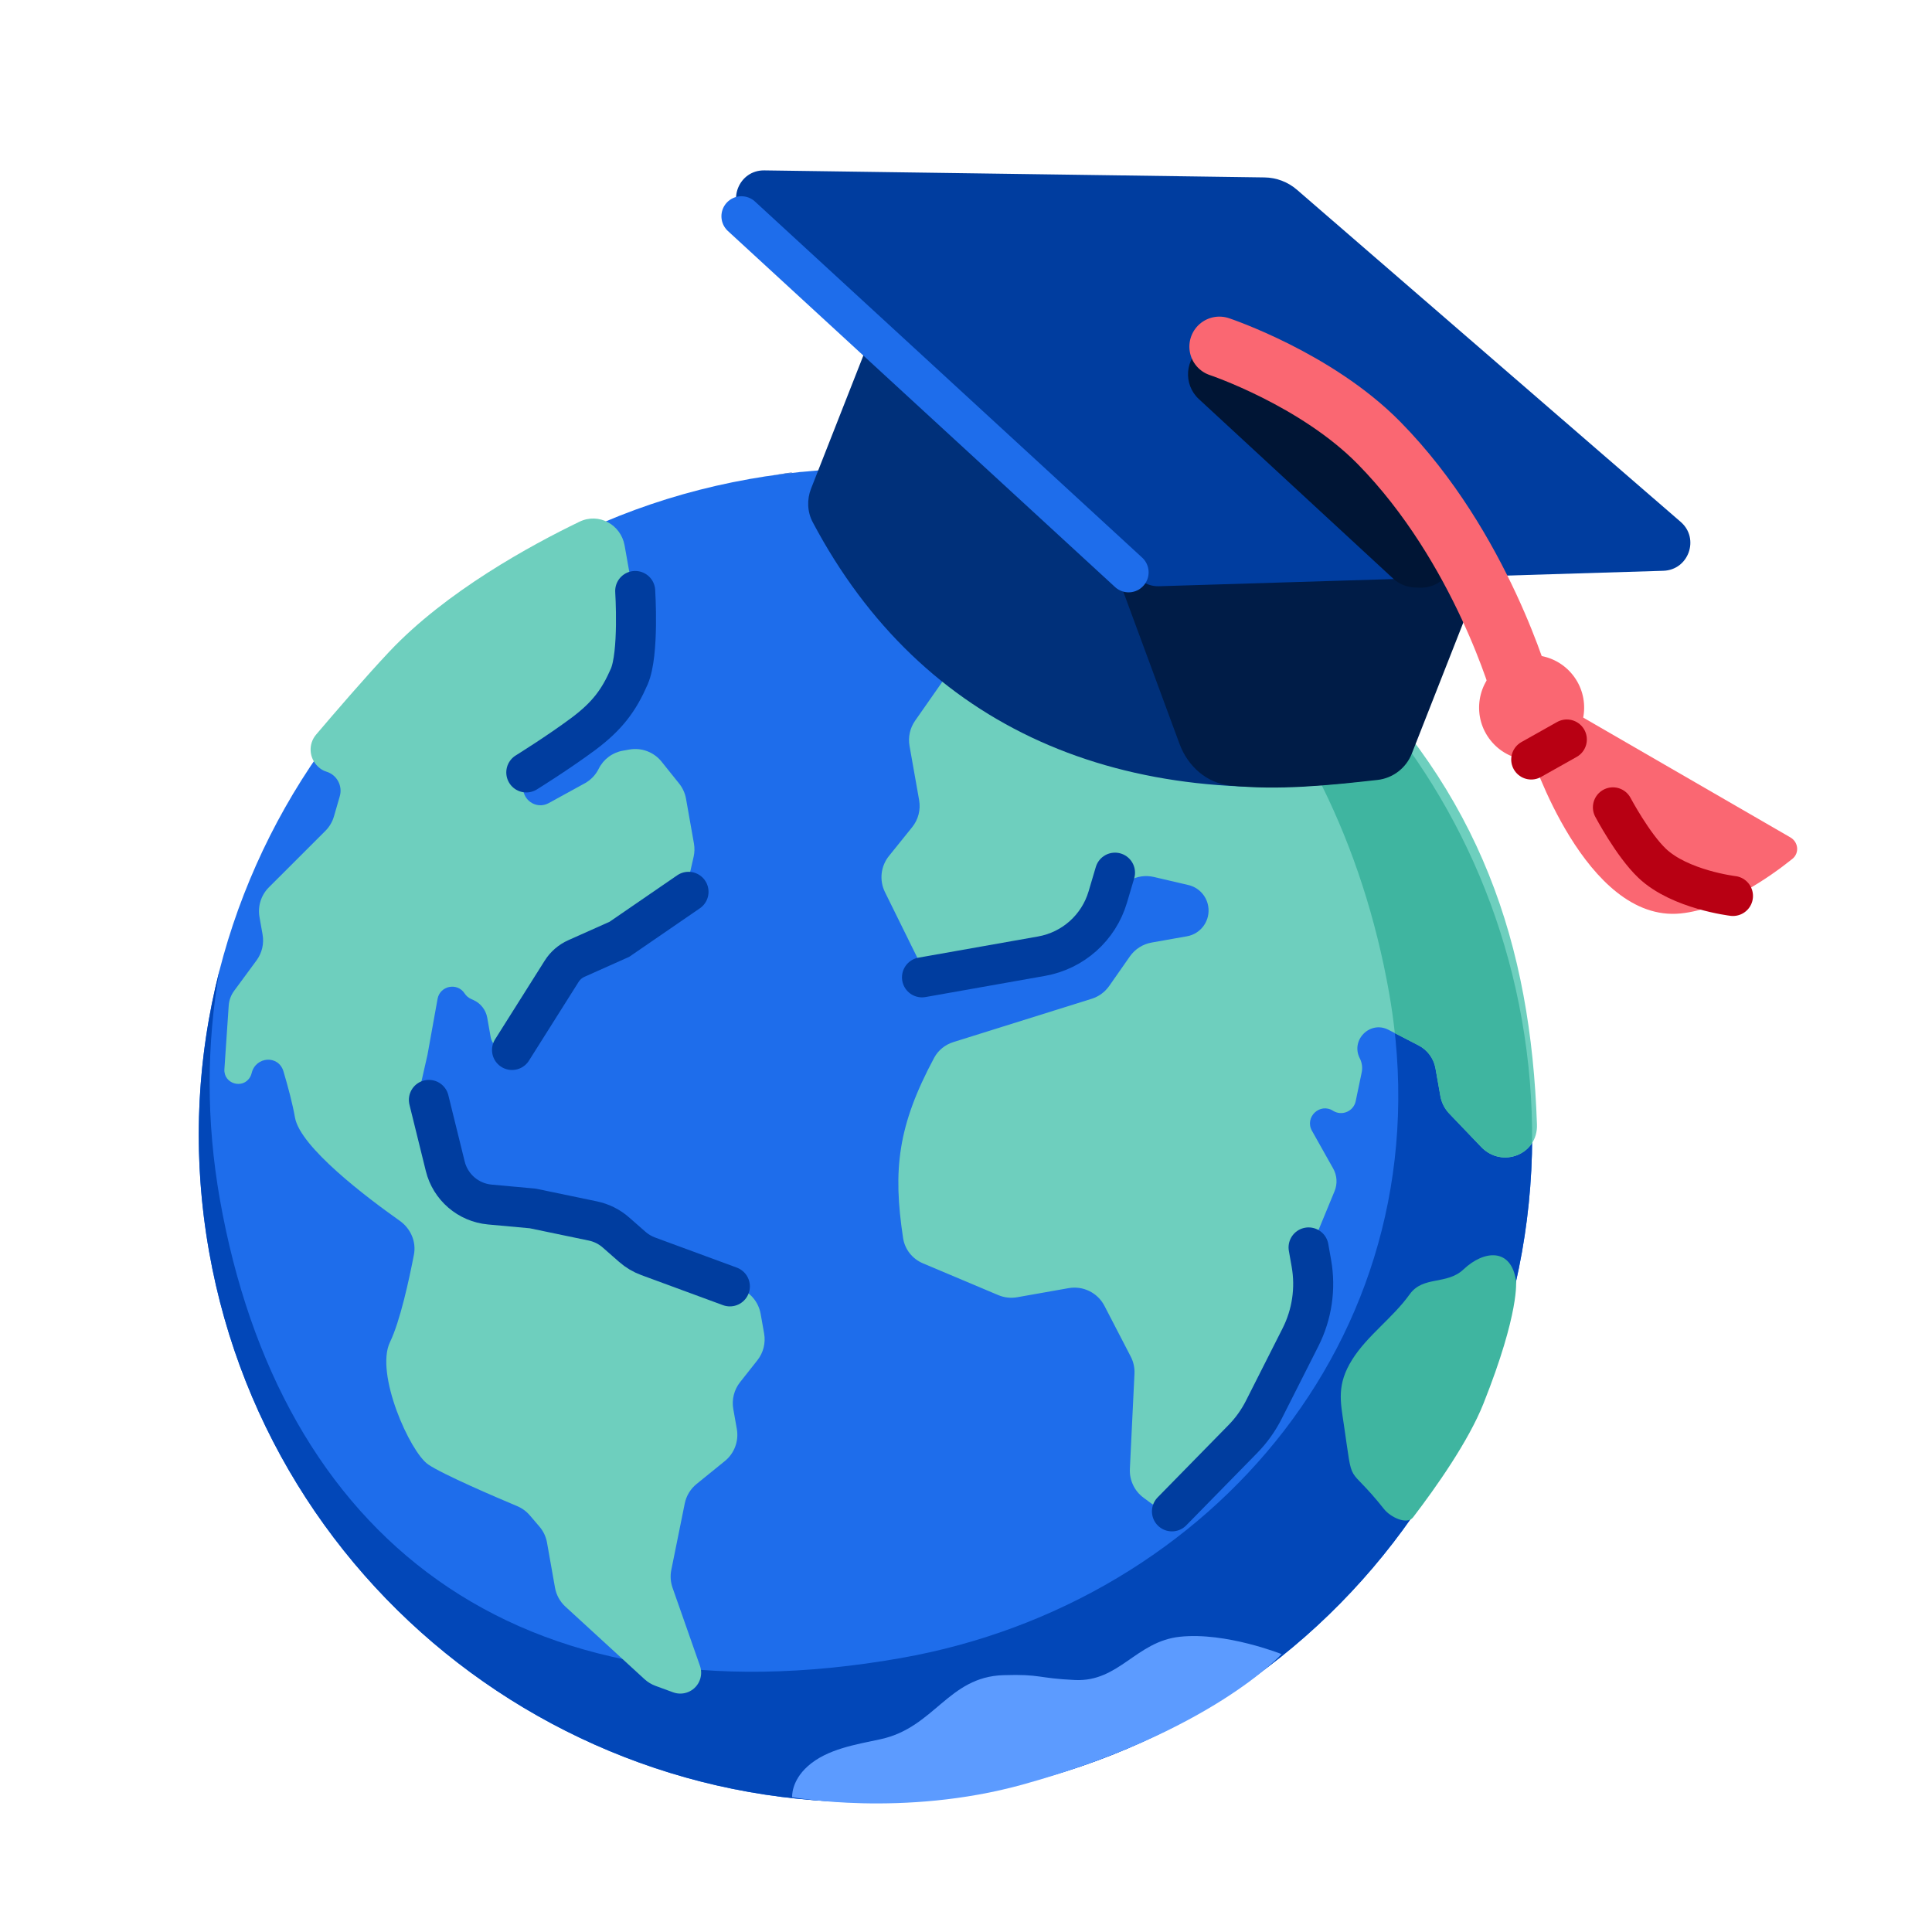 <svg width="140" height="140" viewBox="0 0 140 140" fill="none" xmlns="http://www.w3.org/2000/svg">
<mask id="mask0_1198_84735" style="mask-type:luminance" maskUnits="userSpaceOnUse" x="0" y="0" width="140" height="140">
<path d="M140 0H0V140H140V0Z" fill="white"/>
</mask>
<g mask="url(#mask0_1198_84735)">
<path d="M71.136 129.844C97.405 125.193 114.93 100.128 110.279 73.859C105.629 47.591 80.564 30.066 54.295 34.716C28.026 39.367 10.502 64.432 15.152 90.701C19.803 116.969 44.867 134.494 71.136 129.844Z" fill="#1E6DEB"/>
<path d="M71.135 129.844C97.404 125.193 114.929 100.128 110.279 73.86C105.628 47.591 80.563 30.066 54.294 34.716C53.279 34.896 58.271 34.042 57.283 34.282C79.181 31.733 96.503 48.453 100.659 71.928C104.963 96.237 87.874 116.15 65.33 120.141C37.288 125.105 20.239 111.236 15.936 86.927C14.929 81.237 14.967 75.621 15.907 70.306C14.248 76.776 13.911 83.696 15.151 90.701C19.802 116.969 44.867 134.494 71.135 129.844Z" fill="#0247B8"/>
<path d="M58.537 127.984C57.31 129.08 57.402 130.229 57.402 130.229C57.402 130.229 65.448 131.713 74.103 129.317C87.742 125.539 92.868 119.863 92.868 119.863C92.868 119.863 88.831 118.251 85.504 118.605C82.313 118.944 81.105 121.89 77.895 121.74C75.142 121.612 75.45 121.301 72.699 121.389C68.702 121.517 67.718 125.183 63.812 126.029C62.006 126.419 59.93 126.741 58.537 127.984Z" fill="#5C9BFF"/>
<path d="M22.906 53.232C24.203 51.706 26.476 49.063 28.209 47.223C32.327 42.851 38.472 39.504 41.993 37.805C43.392 37.13 44.992 38.006 45.263 39.536L45.853 42.867C45.901 43.135 45.903 43.41 45.859 43.68L44.886 49.749C44.819 50.17 44.642 50.566 44.374 50.897L42.788 52.863C42.588 53.111 42.341 53.318 42.062 53.471L38.772 55.277C38.353 55.506 38.067 55.92 37.999 56.393L37.923 56.926C37.778 57.944 38.858 58.692 39.76 58.197L42.374 56.762C42.81 56.523 43.162 56.156 43.383 55.711C43.726 55.019 44.377 54.531 45.138 54.397L45.606 54.314C46.486 54.158 47.382 54.495 47.941 55.193L49.213 56.78C49.469 57.1 49.641 57.479 49.712 57.883L50.285 61.12C50.342 61.441 50.334 61.771 50.262 62.089L49.903 63.664C49.77 64.25 49.425 64.767 48.935 65.115L46.67 66.723L44.255 68.518C44.06 68.663 43.845 68.777 43.616 68.859L41.907 69.467C41.37 69.658 40.917 70.03 40.626 70.519L37.637 75.533C37.299 76.1 36.55 76.257 36.013 75.875C35.772 75.703 35.607 75.444 35.556 75.152L35.308 73.752C35.208 73.185 34.834 72.704 34.309 72.467L34.13 72.386C33.942 72.301 33.782 72.164 33.67 71.991C33.139 71.172 31.881 71.425 31.707 72.386L30.978 76.432L30.535 78.381C30.394 78.997 30.639 79.638 31.154 80.005C31.489 80.243 31.717 80.603 31.788 81.008L32.489 84.962C32.671 85.994 33.492 86.795 34.528 86.953L37.731 87.442L43.625 89.058C43.901 89.133 44.162 89.257 44.395 89.423L46.487 90.911C46.688 91.054 46.91 91.166 47.145 91.242L53.471 93.31C54.328 93.591 54.962 94.32 55.119 95.209L55.371 96.629C55.493 97.317 55.315 98.024 54.882 98.572L53.627 100.16C53.194 100.708 53.016 101.415 53.137 102.103L53.393 103.548C53.548 104.423 53.216 105.314 52.526 105.874L50.476 107.536C50.035 107.894 49.732 108.393 49.619 108.95L48.646 113.758C48.558 114.19 48.589 114.638 48.735 115.054L50.722 120.712C50.858 121.096 50.831 121.519 50.651 121.884C50.308 122.574 49.501 122.897 48.777 122.632L47.508 122.167C47.207 122.057 46.931 121.889 46.695 121.672L40.971 116.422C40.575 116.058 40.31 115.575 40.217 115.046L39.639 111.786C39.563 111.355 39.373 110.953 39.088 110.621L38.391 109.807C38.14 109.514 37.824 109.285 37.468 109.136C36.023 108.529 32.107 106.857 31.03 106.122C29.702 105.215 27.161 99.527 28.26 97.255C28.99 95.746 29.64 92.758 29.994 90.923C30.177 89.975 29.757 89.022 28.969 88.465C26.589 86.783 21.756 83.133 21.375 80.98C21.198 79.977 20.88 78.775 20.541 77.637C20.182 76.428 18.524 76.545 18.233 77.772C18.212 77.861 18.178 77.948 18.134 78.028C17.614 78.962 16.189 78.541 16.261 77.475L16.573 72.869C16.599 72.484 16.735 72.113 16.964 71.802L18.589 69.595C18.986 69.056 19.144 68.378 19.027 67.719L18.804 66.456C18.665 65.669 18.918 64.864 19.483 64.3L23.579 60.207C23.871 59.915 24.084 59.554 24.199 59.158L24.621 57.702C24.841 56.942 24.41 56.147 23.653 55.917C23.438 55.851 23.241 55.737 23.078 55.582L23.035 55.541C22.387 54.925 22.327 53.914 22.906 53.232Z" fill="#6ECFBE"/>
<path d="M67.434 39.846L62.426 37.567C61.741 37.256 61.303 36.571 61.309 35.819C61.316 34.794 62.135 33.954 63.16 33.956C78.498 33.978 89.292 40.204 96.934 47.531C107.325 57.492 110.931 68.475 111.374 81.494C111.448 83.662 108.838 84.682 107.338 83.115L105.022 80.694C104.688 80.344 104.465 79.904 104.38 79.429L104.024 77.416C103.898 76.702 103.446 76.088 102.802 75.755L100.613 74.623C99.283 73.934 97.853 75.359 98.536 76.692C98.697 77.005 98.745 77.364 98.674 77.708L98.239 79.793C98.085 80.535 97.237 80.894 96.596 80.49C95.643 79.889 94.518 80.959 95.07 81.942L96.608 84.678C96.891 85.181 96.927 85.785 96.707 86.318L95.369 89.558C95.191 89.989 95.14 90.46 95.221 90.918L95.656 93.378C95.739 93.844 95.684 94.323 95.5 94.759L92.283 102.34C92.172 102.601 92.018 102.84 91.825 103.047L86.655 108.627C85.81 109.539 84.413 109.672 83.411 108.933L82.867 108.532C82.208 108.047 81.835 107.263 81.875 106.445L82.208 99.545C82.229 99.114 82.136 98.685 81.937 98.302L80.032 94.626C79.54 93.677 78.488 93.157 77.434 93.344L73.714 94.002C73.25 94.085 72.772 94.031 72.338 93.848L66.885 91.549C66.12 91.227 65.566 90.538 65.442 89.718C64.69 84.764 65.054 81.57 67.692 76.652C67.985 76.105 68.489 75.701 69.082 75.515L79.106 72.376C79.622 72.214 80.069 71.886 80.379 71.444L81.873 69.308C82.245 68.776 82.812 68.414 83.451 68.301L86.012 67.847C87.044 67.665 87.732 66.68 87.549 65.649C87.417 64.901 86.852 64.305 86.113 64.132L83.616 63.549C82.406 63.266 81.177 63.936 80.758 65.105L79.831 67.691C79.535 68.517 78.819 69.121 77.955 69.274L73.538 70.056L69.144 70.834C68.073 71.023 67.006 70.483 66.525 69.507L64.127 64.645C63.706 63.791 63.819 62.771 64.416 62.029L66.1 59.939C66.543 59.389 66.726 58.674 66.603 57.979L65.908 54.053C65.795 53.414 65.94 52.757 66.312 52.225L70.027 46.913C70.528 46.198 70.609 45.27 70.24 44.479L68.638 41.039C68.391 40.51 67.964 40.087 67.434 39.846Z" fill="#6ECFBE"/>
<path fill-rule="evenodd" clip-rule="evenodd" d="M62.615 34.036C81.954 34.544 96.844 50.394 100.656 71.927C100.831 72.915 100.97 73.894 101.075 74.867L102.794 75.756C103.438 76.089 103.89 76.704 104.017 77.418L104.373 79.43C104.457 79.906 104.68 80.346 105.014 80.695L107.331 83.116C108.477 84.314 110.271 84.001 111.021 82.819C111.05 79.867 110.809 76.871 110.275 73.859C106.14 50.499 85.862 34.054 62.95 33.968C62.834 33.98 62.723 34.004 62.615 34.036Z" fill="#3FB5A0"/>
<path d="M84.924 109.519L90.056 104.282C90.671 103.656 91.185 102.938 91.581 102.155L94.238 96.903C95.073 95.25 95.351 93.371 95.028 91.547L94.824 90.393" stroke="#003D9F" stroke-width="2.9" stroke-linecap="round"/>
<path d="M66.811 70.823L75.476 69.288C77.757 68.885 79.613 67.227 80.272 65.007L80.797 63.236" stroke="#003D9F" stroke-width="2.9" stroke-linecap="round"/>
<path d="M46.029 42.824C46.029 42.824 46.322 47.371 45.595 49.033C44.867 50.695 44.051 51.861 42.245 53.203C40.439 54.545 38.137 55.974 38.137 55.974" stroke="#003D9F" stroke-width="2.9" stroke-linecap="round"/>
<path d="M31.079 79.703L32.265 84.51C32.639 86.028 33.935 87.142 35.493 87.285L38.603 87.569L42.962 88.476C43.583 88.606 44.159 88.893 44.635 89.312L45.816 90.349C46.155 90.647 46.546 90.88 46.97 91.036L52.889 93.216" stroke="#003D9F" stroke-width="2.9" stroke-linecap="round" stroke-linejoin="round"/>
<path d="M37.103 76.085L40.698 70.385C40.956 69.976 41.328 69.653 41.769 69.456L44.882 68.066L49.893 64.624" stroke="#003D9F" stroke-width="2.9" stroke-linecap="round"/>
<path d="M102.154 93.786C103.13 92.428 104.835 93.134 106.053 91.984C107.552 90.569 109.504 90.428 109.855 92.798C109.855 92.798 110.149 95.049 107.495 101.714C106.412 104.435 104.083 107.744 102.397 109.95C101.955 110.529 100.749 109.93 100.297 109.359C97.524 105.859 98.096 108.06 97.378 103.214C97.134 101.567 96.85 100.325 97.987 98.519C99.091 96.764 100.903 95.528 102.154 93.786Z" fill="#3FB5A0"/>
<path d="M64.934 19.727C65.572 18.102 67.449 17.353 69.031 18.091L106.452 35.563C107.9 36.239 108.573 37.925 107.988 39.412L102.012 54.619C101.622 55.61 100.74 56.33 99.684 56.476C81.326 59.014 66.824 52.818 58.892 37.839C58.494 37.087 58.462 36.196 58.773 35.404L64.934 19.727Z" fill="#00307A"/>
<path d="M85.475 53.911L79.409 37.49L108.282 39.398L102.303 54.612C101.891 55.66 100.932 56.393 99.814 56.518C96.198 56.92 92.642 57.284 89.13 56.92C87.43 56.744 86.068 55.515 85.475 53.911Z" fill="#001C47"/>
<path d="M93.983 13.751L121.79 37.819C123.179 39.021 122.368 41.304 120.531 41.361L83.976 42.481C83.451 42.497 82.941 42.308 82.553 41.953L53.997 15.853C52.627 14.602 53.531 12.321 55.386 12.347L91.634 12.857C92.498 12.869 93.33 13.185 93.983 13.751Z" fill="#003D9F"/>
<path d="M96.252 29.728C98.573 31.922 102.052 35.63 104.732 38.544C106.197 40.137 104.997 42.679 102.835 42.585L102.504 42.57C101.926 42.545 101.376 42.316 100.951 41.923L86.874 28.919C85.712 27.845 85.86 25.966 87.177 25.088L87.669 24.76C88.489 24.213 89.555 24.213 90.349 24.797C91.69 25.784 93.897 27.501 96.252 29.728Z" fill="#001535"/>
<path d="M88.361 25.118C88.361 25.118 95.37 27.455 99.938 32.106C107.376 39.677 110.267 50.098 110.267 50.098" stroke="#FA6772" stroke-width="4.349" stroke-linecap="round"/>
<path d="M113.965 48.906C112.656 47.261 110.262 46.989 108.617 48.298C106.972 49.607 106.7 52.002 108.009 53.647C109.318 55.291 111.712 55.564 113.357 54.255C115.002 52.946 115.274 50.551 113.965 48.906Z" fill="#FA6772"/>
<path d="M110.918 54.573L114.393 51.807L129.735 60.679C130.322 61.018 130.407 61.818 129.878 62.241C128.251 63.545 124.954 65.871 121.786 66.192C114.885 66.89 110.918 54.573 110.918 54.573Z" fill="#FA6772"/>
<path d="M116.878 58.503C116.878 58.503 118.32 61.227 119.724 62.56C121.738 64.472 125.578 64.925 125.578 64.925" stroke="#B80013" stroke-width="2.9" stroke-linecap="round"/>
<path d="M113.539 53.586L110.958 55.037" stroke="#B80013" stroke-width="2.9" stroke-linecap="round"/>
<path d="M53.727 15.671L81.783 41.473" stroke="#1E6DEB" stroke-width="2.9" stroke-linecap="round"/>
</g>
</svg>
